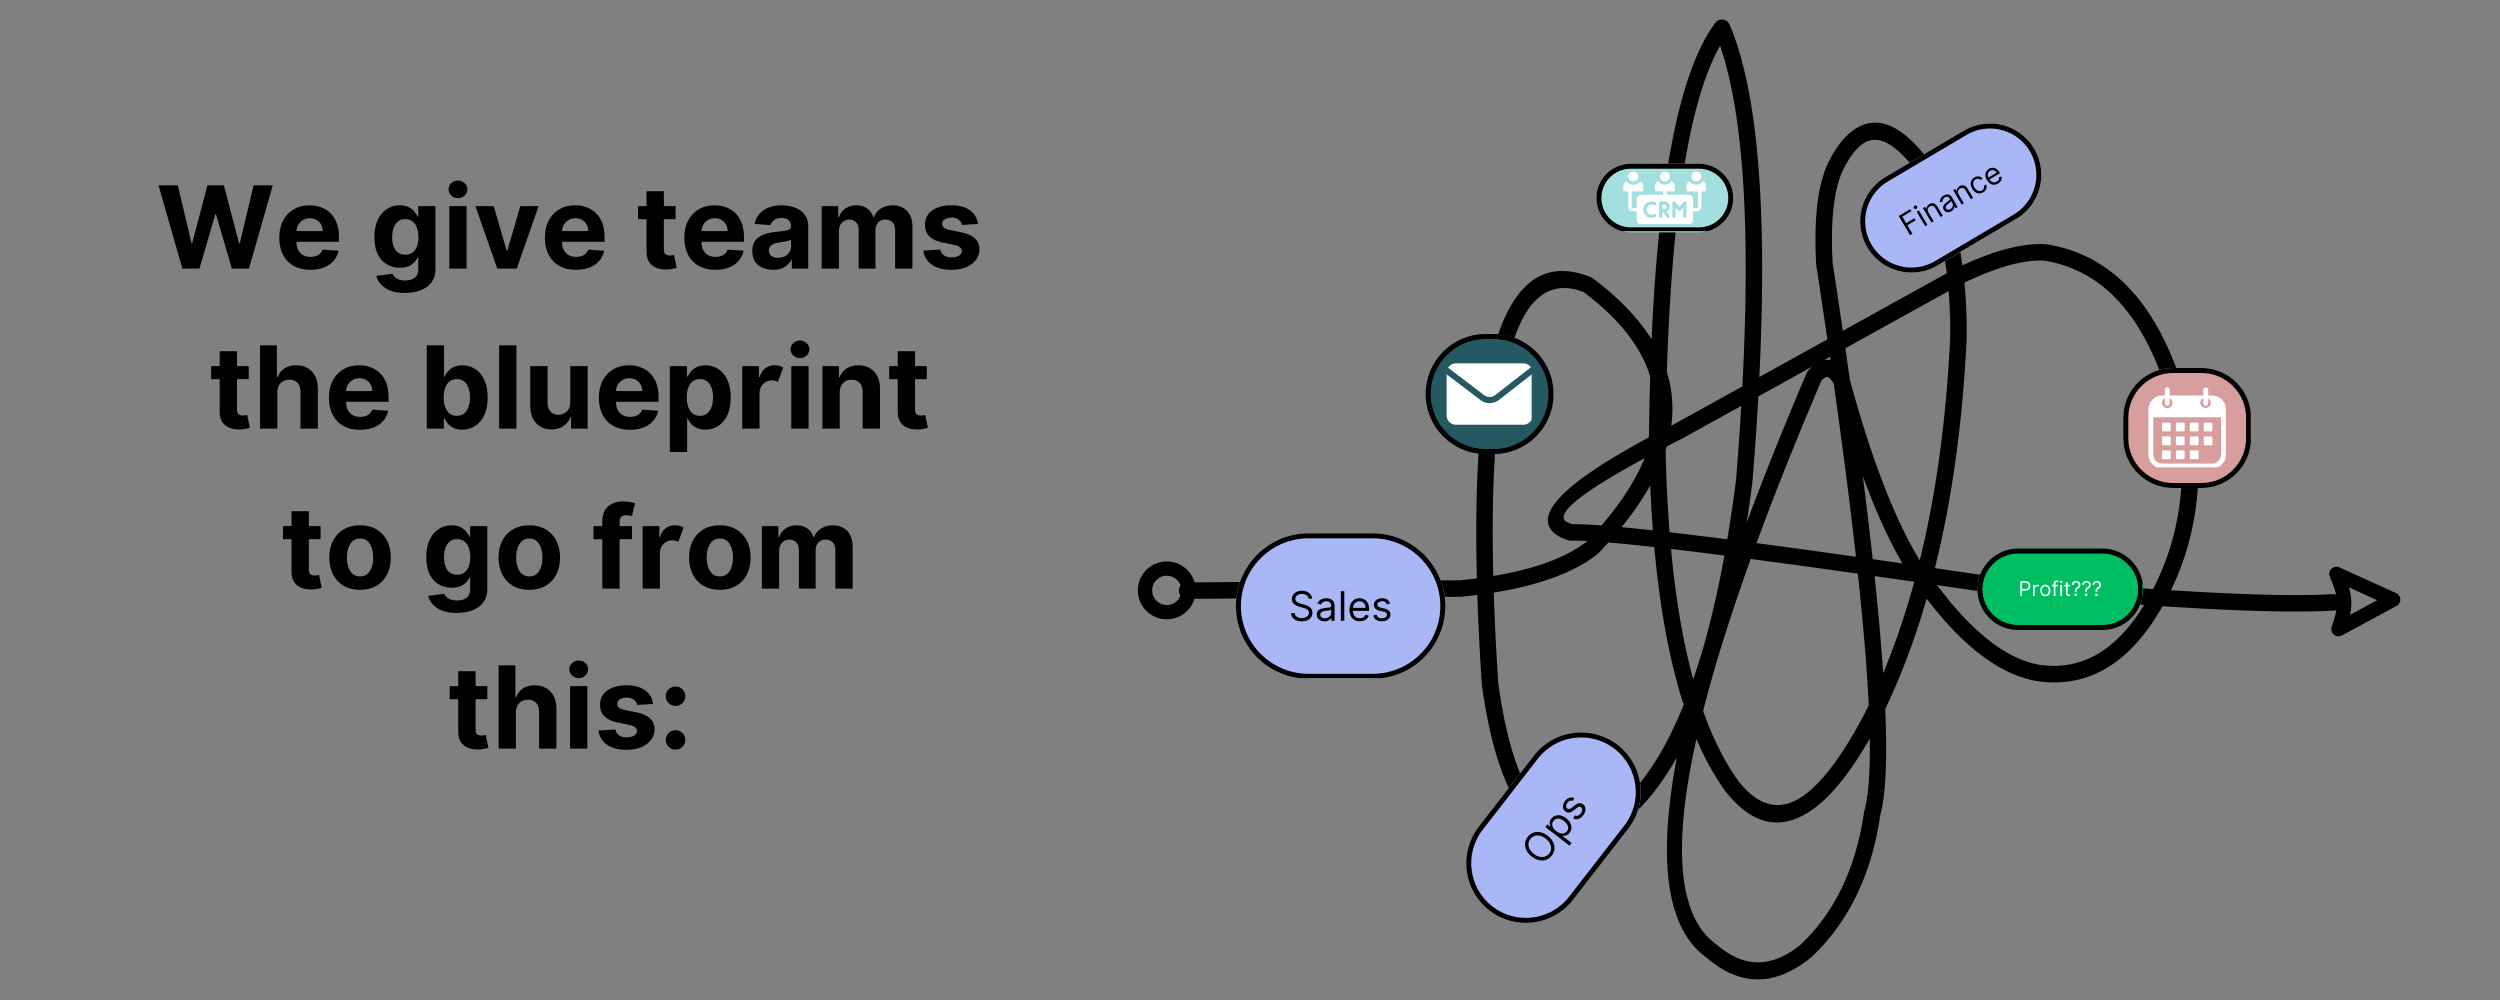<svg xmlns="http://www.w3.org/2000/svg" width="1000" height="400" version="1.0" viewBox="0 0 750 300"><rect x="0" y="0" width="750" height="300" fill="#808080" stroke="none"/><defs><clipPath id="a"><path d="M698 170h22.125v21H698zm0 0"/></clipPath><clipPath id="b"><path d="M341.375 168H359v18h-17.625zm0 0"/></clipPath><clipPath id="c"><path d="M353 5.887h350v288H353zm0 0"/></clipPath><clipPath id="d"><path d="M370.773 159.992H433.7v43.656h-62.926zm0 0"/></clipPath><clipPath id="e"><path d="M392.602 159.992h19.175c5.79 0 11.34 2.301 15.434 6.39a21.826 21.826 0 0 1 0 30.871 21.826 21.826 0 0 1-15.434 6.395h-19.175c-5.79 0-11.34-2.3-15.434-6.394a21.826 21.826 0 0 1 15.434-37.262zm0 0"/></clipPath><clipPath id="f"><path d="M370.773 159.992h63v43.5h-63zm0 0"/></clipPath><clipPath id="g"><path d="M392.602 159.992h19.171c5.79 0 11.34 2.301 15.434 6.39a21.822 21.822 0 0 1 6.39 15.434 21.822 21.822 0 0 1-21.824 21.829h-19.171c-5.79 0-11.34-2.301-15.434-6.395a21.826 21.826 0 0 1 0-30.867 21.839 21.839 0 0 1 15.434-6.39zm0 0"/></clipPath><clipPath id="h"><path d="M439 219h54v58h-54zm0 0"/></clipPath><clipPath id="i"><path d="m432.652 262.14 38.586-49.702 28.274 21.949-38.586 49.703zm0 0"/></clipPath><clipPath id="j"><path d="m443.629 248.004 16.578-21.356c6.063-7.808 17.305-9.226 25.113-3.164 7.805 6.063 9.223 17.305 3.16 25.114l-16.578 21.355c-6.062 7.805-17.304 9.223-25.113 3.16-7.805-6.058-9.223-17.304-3.16-25.11zm0 0"/></clipPath><clipPath id="k"><path d="M439 219h54v58h-54zm0 0"/></clipPath><clipPath id="l"><path d="m432.652 262.14 38.633-49.765 28.438 22.074-38.633 49.766zm0 0"/></clipPath><clipPath id="m"><path d="m432.656 262.137 39.348-50.684 29.344 22.777L462 284.918zm0 0"/></clipPath><clipPath id="n"><path d="m443.629 248.004 16.574-21.356c6.063-7.804 17.3-9.218 25.11-3.16 7.804 6.059 9.222 17.301 3.16 25.11l-16.575 21.351c-6.062 7.805-17.3 9.223-25.109 3.16-7.805-6.058-9.223-17.3-3.16-25.105zm0 0"/></clipPath><clipPath id="o"><path d="M455 247h13v13h-13zm0 0"/></clipPath><clipPath id="p"><path d="m432.652 262.14 38.633-49.765 28.438 22.074-38.633 49.766zm0 0"/></clipPath><clipPath id="q"><path d="M463 243h12v11h-12zm0 0"/></clipPath><clipPath id="r"><path d="m432.652 262.14 38.633-49.765 28.438 22.074-38.633 49.766zm0 0"/></clipPath><clipPath id="s"><path d="M467 238h10v9h-10zm0 0"/></clipPath><clipPath id="t"><path d="m432.652 262.14 38.633-49.765 28.438 22.074-38.633 49.766zm0 0"/></clipPath><clipPath id="u"><path d="M558 37h55v45h-55zm0 0"/></clipPath><clipPath id="v"><path d="m552.367 60.969 50.082-29.621 15.664 26.492-50.082 29.62zm0 0"/></clipPath><clipPath id="w"><path d="m565.61 53.137 23.57-13.942a15.385 15.385 0 0 1 21.078 5.414 15.382 15.382 0 0 1 1.66 11.66 15.393 15.393 0 0 1-7.07 9.419l-23.57 13.937a15.382 15.382 0 0 1-11.66 1.66 15.393 15.393 0 0 1-9.419-7.07 15.382 15.382 0 0 1-1.66-11.66 15.393 15.393 0 0 1 7.07-9.418zm0 0"/></clipPath><clipPath id="x"><path d="M558 37h55v45h-55zm0 0"/></clipPath><clipPath id="y"><path d="M552.367 60.969 602.72 31.19l15.652 26.465-50.351 29.782zm0 0"/></clipPath><clipPath id="z"><path d="m552.367 60.969 50.867-30.082L619.566 58.5 568.7 88.586zm0 0"/></clipPath><clipPath id="A"><path d="m565.61 53.14 23.566-13.937a15.372 15.372 0 0 1 11.656-1.66 15.393 15.393 0 0 1 9.418 7.07 15.388 15.388 0 0 1 1.656 11.657 15.373 15.373 0 0 1-7.066 9.417l-23.567 13.938a15.398 15.398 0 0 1-11.66 1.656 15.384 15.384 0 0 1-4.004-28.14zm0 0"/></clipPath><clipPath id="B"><path d="M569 62h8v9h-8zm0 0"/></clipPath><clipPath id="C"><path d="M552.367 60.969 602.72 31.19l15.652 26.465-50.351 29.782zm0 0"/></clipPath><clipPath id="D"><path d="M573 61h6v7h-6zm0 0"/></clipPath><clipPath id="E"><path d="M552.367 60.969 602.72 31.19l15.652 26.465-50.351 29.782zm0 0"/></clipPath><clipPath id="F"><path d="M576 60h7v7h-7zm0 0"/></clipPath><clipPath id="G"><path d="M552.367 60.969 602.72 31.19l15.652 26.465-50.351 29.782zm0 0"/></clipPath><clipPath id="H"><path d="M581 57h7v8h-7zm0 0"/></clipPath><clipPath id="I"><path d="M552.367 60.969 602.72 31.19l15.652 26.465-50.351 29.782zm0 0"/></clipPath><clipPath id="J"><path d="M585 54h7v8h-7zm0 0"/></clipPath><clipPath id="K"><path d="M552.367 60.969 602.72 31.19l15.652 26.465-50.351 29.782zm0 0"/></clipPath><clipPath id="L"><path d="M590 52h7v7h-7zm0 0"/></clipPath><clipPath id="M"><path d="M552.367 60.969 602.72 31.19l15.652 26.465-50.351 29.782zm0 0"/></clipPath><clipPath id="N"><path d="M594 49h8v8h-8zm0 0"/></clipPath><clipPath id="O"><path d="M552.367 60.969 602.72 31.19l15.652 26.465-50.351 29.782zm0 0"/></clipPath><clipPath id="P"><path d="M636.852 110.258h38.539v36.144h-38.54zm0 0"/></clipPath><clipPath id="Q"><path d="M651.918 110.398h8.488c8.242 0 14.926 6.68 14.926 14.922v6.16c0 8.243-6.684 14.922-14.926 14.922h-8.488c-8.242 0-14.926-6.68-14.926-14.922v-6.16c0-8.242 6.684-14.922 14.926-14.922zm0 0"/></clipPath><clipPath id="R"><path d="M636.992 110.398h38.25v36h-38.25zm0 0"/></clipPath><clipPath id="S"><path d="M651.914 110.398h8.488c8.243 0 14.922 6.68 14.922 14.918v6.16c0 8.239-6.68 14.922-14.922 14.922h-8.488c-8.238 0-14.922-6.683-14.922-14.921v-6.16c0-8.239 6.684-14.919 14.922-14.919zm0 0"/></clipPath><clipPath id="T"><path d="M644.531 116.223h23.25v24h-23.25zm0 0"/></clipPath><clipPath id="U"><path d="M593.238 164.559h49.754v24.445h-49.754zm0 0"/></clipPath><clipPath id="V"><path d="M605.46 164.559h25.263c6.75 0 12.222 5.472 12.222 12.222 0 6.75-5.472 12.223-12.222 12.223H605.46c-6.75 0-12.223-5.473-12.223-12.223 0-6.75 5.473-12.222 12.223-12.222zm0 0"/></clipPath><clipPath id="W"><path d="M593.238 164.559h49.5V189h-49.5zm0 0"/></clipPath><clipPath id="X"><path d="M605.46 164.559h25.255c6.75 0 12.222 5.472 12.222 12.222 0 6.746-5.472 12.219-12.222 12.219H605.46c-6.75 0-12.223-5.473-12.223-12.219 0-6.75 5.473-12.222 12.223-12.222zm0 0"/></clipPath><clipPath id="Y"><path d="M478.926 49.125H520v20.578h-41.074zm0 0"/></clipPath><clipPath id="Z"><path d="M489.219 49.125h20.472a10.29 10.29 0 0 1 7.278 3.012 10.288 10.288 0 0 1 3.011 7.277 10.29 10.29 0 0 1-3.011 7.277 10.288 10.288 0 0 1-7.278 3.012H489.22a10.288 10.288 0 1 1 0-20.578zm0 0"/></clipPath><clipPath id="aa"><path d="M478.926 49.125H520v20.25h-41.074zm0 0"/></clipPath><clipPath id="ab"><path d="M489.215 49.125h20.473c2.73 0 5.347 1.082 7.277 3.012a10.288 10.288 0 0 1 3.012 7.277 10.286 10.286 0 0 1-10.29 10.29h-20.472a10.29 10.29 0 0 1-7.274-3.016 10.29 10.29 0 0 1-3.015-7.274 10.292 10.292 0 0 1 10.289-10.289zm0 0"/></clipPath><clipPath id="ac"><path d="M488 51.441h4V55h-4zm0 0"/></clipPath><clipPath id="ad"><path d="M507 51.441h4V55h-4zm0 0"/></clipPath><clipPath id="ae"><path d="M487 54h24.746v13.191H487zm0 0"/></clipPath><clipPath id="af"><path d="M497 51.441h4V55h-4zm0 0"/></clipPath><clipPath id="ag"><path d="M427.715 100.207h38.398v36.008h-38.398zm0 0"/></clipPath><clipPath id="ah"><path d="M445.719 100.207h2.332c9.941 0 18.004 8.063 18.004 18.004s-8.063 18.004-18.004 18.004h-2.332c-9.942 0-18.004-8.063-18.004-18.004s8.062-18.004 18.004-18.004zm0 0"/></clipPath><clipPath id="ai"><path d="M427.715 100.207h38.25v36h-38.25zm0 0"/></clipPath><clipPath id="aj"><path d="M445.715 100.207h2.332c9.941 0 18 8.059 18 18s-8.059 18-18 18h-2.332c-9.942 0-18-8.059-18-18s8.058-18 18-18zm0 0"/></clipPath><clipPath id="ak"><path d="M434 109.008h25.488V120H434zm0 0"/></clipPath><clipPath id="al"><path d="M433.988 112h25.5v15.758h-25.5zm0 0"/></clipPath></defs><g clip-path="url(#a)"><path d="m700.516 186.867 16.422-8.86.128 3.833-17.011-7.727 2.922-2.625-.043-.12.03.077c1.063 2.645 2.317 5.72 2.43 8.899.118 3.215-.937 6.37-1.82 9.07l-3.058-2.547m2.039 3.77a2.145 2.145 0 0 1-3.059-2.551c.938-2.863 1.7-5.274 1.617-7.586-.086-2.297-1.004-4.664-2.129-7.457l-.03-.078-.044-.121-.004-.004c-.281-.688-.078-1.617.555-2.223a2.14 2.14 0 0 1 2.367-.402l17.016 7.726a2.148 2.148 0 0 1 1.254 1.88 2.138 2.138 0 0 1-1.125 1.956zm0 0"/></g><g clip-path="url(#b)"><path d="M358.715 177.113c0 4.79-3.887 8.672-8.68 8.672-4.797 0-8.683-3.883-8.683-8.672 0-4.789 3.886-8.672 8.683-8.672 4.793 0 8.68 3.883 8.68 8.672m-4.285 0a4.393 4.393 0 0 0-4.395-4.39 4.39 4.39 0 1 0 0 8.781 4.393 4.393 0 0 0 4.395-4.39zm0 0"/></g><g clip-path="url(#c)"><path d="M562.465 41.957c3.086 0 6.558 2.297 10.422 6.883h-.008c5.77 8.785 9.492 19.832 11.16 33.14h-.008L552.84 99.246a3336.728 3336.728 0 0 0-3.031-20.226h-.008c-.688-12.72.324-22.012 3.031-27.872 1.719-3.464 3.504-5.968 5.356-7.52 1.332-1.112 2.757-1.671 4.277-1.671zm-13.496 65.09c.05.336.097.672.144 1.004h.004a4.76 4.76 0 0 0-1.87-.051l1.714-.953zM516.023 13.75c6.98 20.223 9.207 54.281 6.684 102.18h-.008l-20.465 11.324h-.004c-.285.148-.57.293-.855.437.746-5.504.305-10.859-1.313-16.062h-.007c1.566-49.262 6.89-81.887 15.96-97.879zm27.575 96.273c-.407.38-.813.809-1.22 1.29-.16.187-.288.398-.386.624-6.828 16.012-12.824 30.958-17.984 44.836a458.41 458.41 0 0 0 1.722-12.214l.012-.114a1021.26 1021.26 0 0 0 1.758-25.511h-.008l16.098-8.91zm-50.22 27.45c-2.636 6.488-6.952 13.207-12.944 20.16-3.426-.254-6.153-.383-8.176-.383-.211 0-.414 0-.61.004-1.347-.426-2.144-.875-2.386-1.352-1.438-2.816 6.601-8.96 24.11-18.43zm1.688 8.172c.204 4.632.47 9.12.801 13.464a611.266 611.266 0 0 0-9.387-.964h-.007c3.445-4.243 6.308-8.407 8.586-12.5zm27.313-23.88c-.426 7.133-.95 14.563-1.574 22.282a445.688 445.688 0 0 1-2.625 17.746 1447.592 1447.592 0 0 0-17.297-2.121h-.008c-.605-7.695-1.004-15.871-1.191-24.524h-.008c.125-.398.25-.8.367-1.203h-.008a556.022 556.022 0 0 1 4.524-2.32l.078-.043 17.734-9.816zm25.762-8.652c.214 0 .406.07.578.219.457.383.933 1.004 1.422 1.86h-.008c2.738 19.39 4.957 36.671 6.656 51.84a3429.87 3429.87 0 0 0-29.832-4.098h-.008c5.473-14.887 11.953-31.114 19.442-48.68h-.008c.687-.762 1.273-1.14 1.758-1.14zm36.453-25.781c.363 4.465.515 9.16.453 14.094-1.188 24.539-4.223 46.77-9.11 66.687-7.488-12.27-14.48-30.332-20.976-54.183h-.008a2392.76 2392.76 0 0 0-1.351-9.446h-.008l30.988-17.152zm-25.735 55.543c3.793 10.363 7.746 19.078 11.868 26.145-3.036-.438-6-.86-8.899-1.274h-.008a1508.74 1508.74 0 0 0-2.968-24.871zM469.203 86.41c1.86 0 3.844.418 5.953 1.254h-.008c2.727 2.055 5.192 4.14 7.399 6.254 6.324 6.059 10.496 12.418 12.52 19.07h-.008a964.352 964.352 0 0 0-.375 18.215h-.008c-22.79 12.262-32.73 21.242-29.832 26.942.914 1.789 2.836 3.109 5.77 3.964.226.067.46.098.695.098h.062c.3-.008.625-.012.969-.012 1.074 0 2.36.04 3.851.114h-.007c-.055.058-.11.117-.168.175h-.004c-6.207 4.805-15.547 8.239-28.024 10.305-.863-35.387 1.575-60.039 7.301-73.95 3.414-8.284 8.05-12.429 13.914-12.429zm142.844-8.242c.465 0 .922.012 1.367.039h-.012c21.114 3.48 34.82 22.715 41.125 57.703h-.011c.64 14.895-2.223 28.492-8.598 40.8-15.05-1.03-32.602-2.495-52.656-4.398h-.008a5828.12 5828.12 0 0 0-12.781-1.878h-.008c5.133-20.551 8.312-43.504 9.535-68.86v-.09c.07-5.87-.148-11.433-.664-16.687h-.008c9.211-4.418 16.785-6.629 22.719-6.629zm-30.961 97.355c3.738.547 7.57 1.11 11.492 1.688l.129.016c19.09 1.816 35.934 3.23 50.531 4.253h-.008a77.229 77.229 0 0 1-1.59 2.508c-7.136 10.512-15.62 15.766-25.46 15.766-1.528 0-3.086-.125-4.68-.379h-.008c-9.59-1.805-19.566-9.559-29.937-23.258l-.059-.074-.418-.52zm-18.711-2.703c3.824.547 7.766 1.114 11.824 1.703h-.008c.024.032.047.067.07.102h-.007c-2.64 9.68-5.738 18.785-9.3 27.313-.579-8.57-1.438-18.278-2.587-29.118zm-61.063-8.129c4.817.563 10.157 1.22 16.02 1.973h-.008c-2.582 14.149-5.703 26.527-9.355 37.129-3.051-11.137-5.274-24.168-6.664-39.102zm23.915 3a3335.97 3335.97 0 0 1 32.128 4.414h-.007c1.672 15.524 2.761 28.684 3.273 39.489h-.012c-.375.777-.757 1.55-1.14 2.32h-.004c-6.117 11.695-11.934 19.715-17.445 24.066-2.98 2.352-5.895 3.528-8.739 3.528-4.027 0-7.914-2.356-11.664-7.067h-.004c-4.14-5.71-7.699-12.757-10.676-21.14h-.007c3.398-13.387 8.16-28.59 14.289-45.61zm-42.692-4.941c3.824.316 8.41.773 13.758 1.371h-.008c1.684 18.555 4.625 34.336 8.824 47.344h-.007c-4.696 11.617-10.16 20.691-16.391 27.226h-.008c-5.633 4.45-10.637 6.977-15.015 7.582-.653.09-1.293.137-1.922.137-10.996 0-18.422-13.812-22.278-41.43h-.008c-.628-9.652-1.082-18.718-1.351-27.203h-.008c13.777-2.218 24.149-6.062 31.113-11.53.09-.071.176-.15.258-.231a142.831 142.831 0 0 0 3.035-3.266zm78.399 58.816c.136 10.075-.418 17.344-1.66 21.805a2.025 2.025 0 0 0-.067.309c-2.41 16.656-8.727 29.879-18.96 39.68h-.009c-4.379 3.558-8.668 5.34-12.867 5.34-4.066 0-8.047-1.669-11.95-5a2.823 2.823 0 0 0-.202-.16c-11.602-7.978-13.7-28.583-6.297-61.821h.008c2.55 5.96 5.441 11.168 8.672 15.625l.062.082c4.914 6.21 10.05 9.316 15.418 9.316 3.883 0 7.887-1.629 12.008-4.883 5.14-4.054 10.422-10.82 15.836-20.293zm-44.34-215.71c-.774 0-1.508.363-1.98.988-10.555 14.047-16.934 45.699-19.137 94.953-2.446-3.906-5.614-7.723-9.5-11.45-2.426-2.32-5.133-4.6-8.122-6.84a2.343 2.343 0 0 0-.543-.308c-3.085-1.27-5.964-1.902-8.64-1.902-7.676 0-13.664 5.219-17.965 15.664-6.004 14.582-8.555 40.098-7.648 76.555h-.008c-1.645.21-3.34.402-5.078.574h-.008l-81.836.629a2.472 2.472 0 0 0 .016 4.945h.02l81.956-.629c.074 0 .149-.004.223-.012 1.656-.16 3.273-.34 4.847-.539h.008c.274 8.391.719 17.328 1.34 26.82a2.5 2.5 0 0 0 .016.176c4.246 30.594 13.261 45.887 27.054 45.887.899 0 1.817-.062 2.758-.195 5.313-.734 11.176-3.645 17.582-8.734.086-.07.168-.145.246-.227 3.914-4.082 7.535-9.082 10.864-15h.007c-6.03 31.777-2.937 51.898 9.278 60.36h-.008c4.922 4.167 9.926 6.25 15.02 6.25 5.292 0 10.675-2.247 16.152-6.743.05-.039.097-.082.144-.125 11.02-10.543 17.828-24.656 20.426-42.348h-.012c1.653-6.003 2.149-16.625 1.496-31.863h-.011c4.855-10.172 9-21.21 12.441-33.12H578c11.004 14.394 21.863 22.597 32.574 24.616l.067.012c1.945.313 3.847.469 5.707.469 11.48 0 21.28-5.992 29.41-17.98l.015-.028a84.804 84.804 0 0 0 2.985-4.856h.008c16.363 1.079 29.672 1.614 39.922 1.614 4.343 0 8.14-.094 11.386-.29a2.477 2.477 0 0 0 2.324-2.617 2.476 2.476 0 0 0-2.472-2.324c-.047 0-.098 0-.149.004-3.175.188-6.894.285-11.152.285-9.66 0-22.105-.488-37.336-1.46h-.008c6.137-12.633 8.86-26.5 8.172-41.61a2.225 2.225 0 0 0-.035-.324c-6.723-37.418-21.836-58.028-45.344-61.828a4.783 4.783 0 0 0-.234-.028 28.619 28.619 0 0 0-1.754-.054c-6.36 0-14.145 2.129-23.367 6.39-1.883-13.386-5.82-24.61-11.817-33.664a2.372 2.372 0 0 0-.168-.222c-4.992-5.957-9.722-8.934-14.183-8.934-2.606 0-5.121 1.016-7.543 3.043-2.383 1.992-4.586 5.031-6.613 9.113l-.028.059c-3.078 6.61-4.246 16.715-3.512 30.316.004.082.016.16.028.242a3651.188 3651.188 0 0 1 3.328 22.246h-.008l-20.398 11.29c2.472-50.747-.504-85.997-8.934-105.743a2.475 2.475 0 0 0-2.277-1.504zm0 0"/></g><g clip-path="url(#d)"><g clip-path="url(#e)"><path fill="#aab7f6" d="M370.773 159.992h62.754v43.656h-62.754zm0 0"/></g></g><g clip-path="url(#f)"><g clip-path="url(#g)"><path fill="none" stroke="#000" stroke-width="3" d="M392.602 159.992h19.171c5.79 0 11.34 2.301 15.434 6.39a21.822 21.822 0 0 1 6.39 15.434 21.822 21.822 0 0 1-21.824 21.829h-19.171c-5.79 0-11.34-2.301-15.434-6.395a21.826 21.826 0 0 1 0-30.867 21.839 21.839 0 0 1 15.434-6.39zm0 0"/></g></g><path d="M392.556 179.57a1.352 1.352 0 0 0-.64-1.016c-.368-.25-.82-.375-1.36-.375-.586 0-1.058.14-1.422.422-.355.281-.531.633-.531 1.047 0 .324.094.586.281.781.196.2.43.352.703.453.27.106.516.188.735.25l.906.25c.227.055.484.137.766.25.289.106.566.25.828.438.258.18.472.414.64.703.176.281.266.633.266 1.047 0 .492-.125.93-.375 1.312-.25.387-.617.696-1.094.922-.48.227-1.062.344-1.75.344-.96 0-1.718-.223-2.281-.672a2.42 2.42 0 0 1-.922-1.781h1.125c.02.336.13.61.328.828.207.219.461.387.766.5.3.105.629.156.984.156.414 0 .785-.066 1.11-.203.32-.133.578-.32.765-.562.196-.25.297-.536.297-.86a1.06 1.06 0 0 0-.25-.719 1.853 1.853 0 0 0-.656-.453 6.496 6.496 0 0 0-.86-.297l-1.093-.312c-.7-.195-1.25-.484-1.656-.86-.407-.374-.61-.859-.61-1.453 0-.5.133-.93.406-1.296.27-.375.633-.665 1.094-.875a3.709 3.709 0 0 1 1.547-.313c.57 0 1.078.105 1.516.313.445.199.8.476 1.062.828.27.355.41.757.422 1.203zm4.772 6.828c-.43 0-.813-.078-1.156-.234a2.047 2.047 0 0 1-.828-.704c-.2-.312-.297-.68-.297-1.109 0-.383.07-.695.218-.937a1.69 1.69 0 0 1 .61-.563c.25-.133.523-.234.828-.297.312-.07.625-.129.937-.172.407-.05.735-.086.985-.11.25-.03.43-.077.547-.14.125-.07.187-.191.187-.36v-.03c0-.426-.121-.758-.36-1-.23-.239-.577-.36-1.046-.36-.492 0-.875.11-1.156.328-.282.211-.477.438-.578.688l-.985-.36c.176-.394.41-.707.703-.937.29-.227.61-.39.953-.484a3.9 3.9 0 0 1 1.032-.141c.207 0 .453.027.734.078a2.5 2.5 0 0 1 .813.313c.257.156.472.398.64.718.176.313.266.735.266 1.266v4.39h-1.016v-.906h-.047a1.88 1.88 0 0 1-.36.47 1.83 1.83 0 0 1-.64.421 2.566 2.566 0 0 1-.984.172zm.156-.922c.406 0 .742-.078 1.016-.234.281-.164.492-.375.64-.625a1.57 1.57 0 0 0 .22-.797v-.938c-.044.055-.138.102-.282.14a4.11 4.11 0 0 1-.516.11c-.187.032-.37.059-.547.078-.18.024-.324.043-.437.063a3.31 3.31 0 0 0-.734.172 1.275 1.275 0 0 0-.563.344c-.137.148-.203.351-.203.609 0 .355.129.625.39.812.27.18.61.266 1.016.266zm5.806-8.125v8.89h-1.032v-8.89zm4.668 9.031c-.649 0-1.204-.14-1.672-.422a2.868 2.868 0 0 1-1.063-1.203c-.25-.52-.375-1.117-.375-1.797 0-.687.125-1.289.375-1.812.25-.52.598-.926 1.047-1.219a2.81 2.81 0 0 1 1.578-.453c.352 0 .695.063 1.031.188a2.5 2.5 0 0 1 .922.562c.282.25.504.59.672 1.016.164.43.25.953.25 1.578v.437h-4.844c.02.711.22 1.258.594 1.64.383.376.88.563 1.485.563.406 0 .75-.082 1.03-.25.29-.175.505-.441.641-.796l.985.28c-.156.5-.469.907-.938 1.22-.468.312-1.043.468-1.718.468zm-2.079-4.015h3.797c0-.563-.168-1.032-.5-1.407-.324-.375-.765-.562-1.328-.562-.387 0-.726.094-1.015.281-.282.18-.508.418-.672.719a2.24 2.24 0 0 0-.282.969zm11.141-1.297-.922.25a1.813 1.813 0 0 0-.468-.64c-.211-.208-.54-.313-.985-.313-.406 0-.746.093-1.015.28-.274.188-.407.423-.407.704 0 .262.094.465.282.61.187.148.476.273.875.374l.984.235c1.176.293 1.766.898 1.766 1.812 0 .387-.11.73-.329 1.032-.218.304-.527.542-.921.718-.387.164-.836.25-1.344.25-.688 0-1.258-.144-1.703-.437-.438-.301-.719-.735-.844-1.297l.969-.25c.187.719.703 1.078 1.547 1.078.476 0 .859-.098 1.14-.297.29-.207.438-.457.438-.75 0-.469-.336-.781-1-.937l-1.11-.25c-.617-.145-1.07-.368-1.359-.672-.281-.313-.422-.696-.422-1.156 0-.375.102-.708.313-1 .218-.29.507-.52.875-.688.375-.164.796-.25 1.265-.25.664 0 1.188.148 1.563.438.375.292.644.68.812 1.156zm0 0"/><g clip-path="url(#h)"><g clip-path="url(#i)"><g clip-path="url(#j)"><path fill="#aab7f6" d="m432.652 262.14 38.5-49.593 28.274 21.953-38.5 49.59zm0 0"/></g></g></g><g clip-path="url(#k)"><g clip-path="url(#l)"><g clip-path="url(#m)"><g clip-path="url(#n)"><path fill="none" stroke="#000" stroke-width="3" d="m443.629 248.004 16.574-21.356c6.063-7.804 17.3-9.218 25.11-3.16 7.804 6.059 9.222 17.301 3.16 25.11l-16.575 21.351c-6.062 7.805-17.3 9.223-25.109 3.16-7.805-6.058-9.223-17.3-3.16-25.105zm0 0"/></g></g></g></g><g clip-path="url(#o)"><g clip-path="url(#p)"><path d="M464.335 250.758c.739.575 1.274 1.211 1.61 1.907.332.687.46 1.383.39 2.078-.074.687-.34 1.336-.796 1.937-.47.594-1.032 1.012-1.688 1.25-.648.243-1.344.282-2.094.125-.75-.156-1.492-.52-2.234-1.093-.738-.57-1.274-1.196-1.61-1.875-.332-.688-.46-1.38-.39-2.079.062-.695.328-1.343.797-1.937.46-.602 1.015-1.02 1.672-1.25.656-.238 1.359-.285 2.109-.14.75.148 1.492.507 2.234 1.077zm-.64.813c-.617-.469-1.203-.758-1.766-.875-.57-.113-1.098-.082-1.578.094a2.645 2.645 0 0 0-1.234.89 2.63 2.63 0 0 0-.563 1.407c-.05.511.047 1.03.297 1.562.25.531.684 1.031 1.297 1.5.605.48 1.2.777 1.781.89.586.118 1.113.09 1.594-.077a2.726 2.726 0 0 0 1.219-.907c.332-.425.523-.894.578-1.406.05-.508-.059-1.031-.328-1.562-.262-.532-.696-1.036-1.297-1.516zm0 0"/></g></g><g clip-path="url(#q)"><g clip-path="url(#r)"><path d="m470.844 253.713-7.234-5.625.594-.781.828.656.078-.094a12.06 12.06 0 0 0-.14-.531 1.884 1.884 0 0 1-.032-.766c.043-.289.195-.609.453-.953.344-.445.762-.75 1.25-.906a2.853 2.853 0 0 1 1.563-.062c.55.125 1.11.406 1.672.843.539.43.941.899 1.203 1.407.27.5.383 1.011.343 1.53-.042.512-.23.985-.562 1.423-.262.336-.531.558-.813.672a1.912 1.912 0 0 1-.75.171 7.39 7.39 0 0 1-.562-.015l-.047.047 2.781 2.156zm-3.984-4.39c.605.468 1.195.718 1.766.75.57.023 1.046-.208 1.421-.688.27-.332.399-.68.391-1.047a2.102 2.102 0 0 0-.344-1.078 3.756 3.756 0 0 0-.89-.969 3.63 3.63 0 0 0-1.125-.61 1.875 1.875 0 0 0-1.094-.046c-.352.094-.664.312-.938.656-.375.492-.476 1.008-.312 1.547.168.531.543 1.027 1.125 1.484zm0 0"/></g></g><g clip-path="url(#s)"><g clip-path="url(#t)"><path d="m472.276 239.37-.391.891a1.82 1.82 0 0 0-.781-.046c-.29.042-.578.242-.86.593-.25.324-.379.653-.39.985-.02.336.086.586.312.75.211.156.43.21.656.156.23-.05.508-.203.829-.453l.78-.64c.946-.75 1.786-.845 2.516-.282.301.242.504.539.61.89.101.356.101.743 0 1.157a3.387 3.387 0 0 1-.625 1.234c-.418.543-.883.899-1.39 1.063-.513.168-1.024.125-1.548-.125l.407-.907c.675.282 1.273.09 1.796-.578.29-.375.442-.734.454-1.078.02-.351-.086-.617-.313-.797-.367-.289-.812-.222-1.344.203l-.89.72c-.489.405-.942.632-1.36.671-.414.031-.804-.094-1.172-.375a1.66 1.66 0 0 1-.593-.875 2.055 2.055 0 0 1 0-1.11 3.14 3.14 0 0 1 .562-1.156c.418-.52.856-.836 1.313-.953.46-.113.933-.093 1.422.063zm0 0"/></g></g><g clip-path="url(#u)"><g clip-path="url(#v)"><g clip-path="url(#w)"><path fill="#aab7f6" d="m552.367 60.969 50.082-29.621 15.664 26.492-50.082 29.62zm0 0"/></g></g></g><g clip-path="url(#x)"><g clip-path="url(#y)"><g clip-path="url(#z)"><g clip-path="url(#A)"><path fill="none" stroke="#000" stroke-width="3" d="m565.61 53.14 23.566-13.937a15.372 15.372 0 0 1 11.656-1.66 15.393 15.393 0 0 1 9.418 7.07 15.388 15.388 0 0 1 1.656 11.656 15.373 15.373 0 0 1-7.066 9.418l-23.567 13.938a15.398 15.398 0 0 1-11.66 1.656 15.384 15.384 0 0 1-4.004-28.14zm0 0"/></g></g></g></g><g clip-path="url(#B)"><g clip-path="url(#C)"><path d="m573.023 70.545-3.406-5.75 3.437-2.046.375.609-2.734 1.625 1.14 1.953 2.485-1.469.375.625-2.484 1.47 1.515 2.562zm0 0"/></g></g><g clip-path="url(#D)"><g clip-path="url(#E)"><path d="m577.563 67.852-2.547-4.312.656-.391 2.547 4.312zm-2.64-5.234a.543.543 0 0 1-.407.062.49.49 0 0 1-.344-.234.51.51 0 0 1-.031-.39.547.547 0 0 1 .25-.345.569.569 0 0 1 .422-.046.49.49 0 0 1 .297.234.545.545 0 0 1 .062.406.454.454 0 0 1-.25.313zm0 0"/></g></g><g clip-path="url(#F)"><g clip-path="url(#G)"><path d="m578.561 63.76 1.532 2.593-.657.391-2.547-4.313.641-.375.39.672.048-.03c-.02-.282.039-.548.171-.798.125-.258.352-.488.672-.687.438-.258.864-.332 1.282-.219.425.117.8.445 1.125.984l1.625 2.75-.657.391-1.593-2.688c-.2-.343-.446-.554-.735-.64-.293-.094-.594-.05-.906.125-.313.187-.508.45-.594.781-.094.336-.023.688.203 1.063zm0 0"/></g></g><g clip-path="url(#H)"><g clip-path="url(#I)"><path d="M585.387 63.37a1.835 1.835 0 0 1-.844.28 1.544 1.544 0 0 1-.797-.14 1.436 1.436 0 0 1-.61-.593c-.156-.25-.226-.477-.218-.688.012-.219.074-.422.187-.61a2.21 2.21 0 0 1 .407-.515c.175-.156.359-.305.546-.453.239-.195.43-.348.579-.453a1.11 1.11 0 0 0 .312-.313c.05-.093.047-.191-.016-.297l-.015-.015c-.168-.281-.371-.453-.61-.516-.23-.062-.5-.004-.812.172-.32.2-.531.418-.625.656-.102.243-.145.461-.125.657l-.75.156c-.04-.32-.008-.613.094-.875.093-.27.242-.5.437-.688.188-.187.39-.347.61-.484.136-.07.304-.145.5-.219.195-.082.41-.117.64-.11.227 0 .457.071.688.204.226.137.445.375.656.719l1.672 2.843-.656.391-.344-.578-.031.016c.007.125-.012.273-.063.437a1.748 1.748 0 0 1-.25.531 1.71 1.71 0 0 1-.562.485zm-.25-.672a1.64 1.64 0 0 0 .562-.547 1.14 1.14 0 0 0 .172-.64c0-.22-.055-.415-.156-.594l-.36-.61a.462.462 0 0 1-.14.219 1.636 1.636 0 0 1-.282.25c-.105.086-.21.172-.312.266a5.605 5.605 0 0 1-.266.203 2.676 2.676 0 0 0-.422.39.947.947 0 0 0-.218.438.644.644 0 0 0 .093.469c.133.242.32.367.563.375.25.011.504-.063.766-.22zm0 0"/></g></g><g clip-path="url(#J)"><g clip-path="url(#K)"><path d="m587.637 58.392 1.532 2.594-.657.39-2.547-4.312.641-.375.39.672.048-.032c-.02-.28.039-.547.171-.797.125-.257.352-.488.672-.687.438-.258.864-.332 1.282-.219.425.117.8.446 1.125.985l1.625 2.75-.657.39-1.593-2.687c-.2-.344-.446-.555-.735-.64-.293-.095-.594-.052-.906.124a1.25 1.25 0 0 0-.594.781c-.094.336-.023.688.203 1.063zm0 0"/></g></g><g clip-path="url(#L)"><g clip-path="url(#M)"><path d="M594.947 57.705c-.406.242-.812.352-1.219.328a2.251 2.251 0 0 1-1.156-.39 3.193 3.193 0 0 1-.906-1.016c-.258-.438-.406-.875-.438-1.313a2.091 2.091 0 0 1 .219-1.187c.18-.363.465-.66.86-.89.288-.176.585-.282.89-.313a1.78 1.78 0 0 1 .875.125c.281.117.52.289.719.515l-.672.407a1.047 1.047 0 0 0-.64-.328c-.262-.051-.54.011-.829.187a1.34 1.34 0 0 0-.672 1c-.062.438.055.902.344 1.39.29.5.645.829 1.063.985.414.156.816.121 1.203-.11.257-.156.441-.35.547-.593.101-.238.113-.492.03-.766l.673-.406a1.886 1.886 0 0 1-.156 1.703 2.12 2.12 0 0 1-.735.672zm0 0"/></g></g><g clip-path="url(#N)"><g clip-path="url(#O)"><path d="M599.419 55.05c-.43.25-.844.376-1.25.376a2.129 2.129 0 0 1-1.157-.375c-.351-.239-.66-.579-.922-1.016a3.198 3.198 0 0 1-.453-1.313c-.039-.445.032-.847.22-1.203.179-.363.464-.66.858-.89a2.01 2.01 0 0 1 .704-.266c.257-.05.53-.047.812.016.29.054.57.187.844.406.27.21.52.512.75.906l.172.281-3.125 1.844c.28.469.613.75 1 .844.394.094.789.023 1.187-.219.258-.144.445-.328.563-.547.113-.218.148-.468.11-.75l.733-.187c.102.375.063.758-.125 1.14-.187.387-.496.704-.921.954zm-2.891-1.796 2.453-1.438c-.219-.363-.508-.601-.86-.719-.355-.125-.71-.082-1.062.125a1.473 1.473 0 0 0-.562.579c-.114.23-.164.476-.157.734.012.25.075.492.188.719zm0 0"/></g></g><g clip-path="url(#P)"><g clip-path="url(#Q)"><path fill="#d89d9d" d="M636.992 110.398h38.399v36.004h-38.399zm0 0"/></g></g><g clip-path="url(#R)"><g clip-path="url(#S)"><path fill="none" stroke="#000" stroke-width="3" d="M651.914 110.398h8.488c8.243 0 14.922 6.68 14.922 14.918v6.16c0 8.239-6.68 14.922-14.922 14.922h-8.488c-8.238 0-14.922-6.683-14.922-14.921v-6.16c0-8.239 6.684-14.919 14.922-14.919zm0 0"/></g></g><g clip-path="url(#T)"><path fill="#fff" d="M663.582 118.66h-1.129v-1.687a.736.736 0 0 0-.734-.735.736.736 0 0 0-.735.735v1.691h-10.078v-1.691a.733.733 0 1 0-1.465 0v1.691h-.71c-2.32 0-4.2 1.879-4.2 4.195v13.5a4.197 4.197 0 0 0 4.2 4.196h14.851a4.194 4.194 0 0 0 4.195-4.196v-13.5a4.194 4.194 0 0 0-4.195-4.199zm-2.598.778v1.523a.733.733 0 1 0 1.465 0v-1.469c.469.274.79.785.79 1.367a1.577 1.577 0 0 1-3.152 0 1.594 1.594 0 0 1 .897-1.421zm-11.547.027v1.496c0 .406.333.734.735.734a.736.736 0 0 0 .734-.734v-1.496a1.575 1.575 0 1 1-2.313 1.39 1.584 1.584 0 0 1 .845-1.39zm16.875 16.89a2.727 2.727 0 0 1-2.726 2.727H648.73a2.73 2.73 0 0 1-2.73-2.727v-11.18h20.313zm0 0"/></g><path fill="#fff" d="M650.93 129.41h-2.035a.3.3 0 0 1-.297-.297v-2.035c0-.164.132-.297.297-.297h2.035c.164 0 .297.133.297.297v2.035a.302.302 0 0 1-.297.297zm0 4.168h-2.035a.297.297 0 0 1-.297-.297v-2.035a.3.3 0 0 1 .297-.297h2.035a.3.3 0 0 1 .297.297v2.035a.297.297 0 0 1-.297.297zm0 4.172h-2.035a.297.297 0 0 1-.297-.297v-2.031c0-.164.132-.297.297-.297h2.035c.164 0 .297.133.297.297v2.035a.298.298 0 0 1-.297.293zm4.168-8.34h-2.032a.3.3 0 0 1-.296-.297v-2.035c0-.164.132-.297.296-.297h2.032c.164 0 .297.133.297.297v2.035a.3.3 0 0 1-.297.297zm0 4.168h-2.032a.297.297 0 0 1-.296-.297v-2.035a.3.3 0 0 1 .296-.297h2.032a.3.3 0 0 1 .297.297v2.035a.294.294 0 0 1-.297.297zm0 4.172h-2.032a.297.297 0 0 1-.296-.297v-2.031c0-.164.132-.297.296-.297h2.032c.164 0 .297.133.297.297v2.035c0 .16-.133.293-.297.293zm4.172-8.34h-2.032a.3.3 0 0 1-.297-.297v-2.035c0-.164.133-.297.297-.297h2.032c.164 0 .296.133.296.297v2.035a.3.3 0 0 1-.296.297zm0 4.168h-2.032a.297.297 0 0 1-.297-.297v-2.035a.3.3 0 0 1 .297-.297h2.032a.3.3 0 0 1 .296.297v2.035a.294.294 0 0 1-.296.297zm0 4.172h-2.032a.297.297 0 0 1-.297-.297v-2.031c0-.164.133-.297.297-.297h2.032c.164 0 .296.133.296.297v2.035c0 .16-.132.293-.296.293zm4.171-8.34h-2.03a.3.3 0 0 1-.298-.297v-2.035c0-.164.133-.297.297-.297h2.031c.164 0 .297.133.297.297v2.035a.3.3 0 0 1-.297.297zm0 4.168h-2.03a.297.297 0 0 1-.298-.297v-2.035a.3.3 0 0 1 .297-.297h2.031a.3.3 0 0 1 .297.297v2.035a.294.294 0 0 1-.297.297zm0 0"/><g clip-path="url(#U)"><g clip-path="url(#V)"><path fill="#00bf63" d="M593.238 164.559h49.754v24.445h-49.754zm0 0"/></g></g><g clip-path="url(#W)"><g clip-path="url(#X)"><path fill="none" stroke="#000" stroke-width="3" d="M605.46 164.559h25.255c6.75 0 12.223 5.472 12.223 12.222 0 6.746-5.473 12.219-12.223 12.219H605.46c-6.75 0-12.223-5.473-12.223-12.219 0-6.75 5.473-12.222 12.223-12.222zm0 0"/></g></g><path fill="#fff" d="M606.09 178.807v-4.453h1.5c.343 0 .625.062.843.187.227.125.395.297.5.516.114.21.172.445.172.703 0 .262-.058.5-.172.719-.105.218-.265.39-.484.515-.219.125-.508.188-.86.188h-.968v1.625zm.53-2.11h.954c.363 0 .617-.086.766-.265.156-.176.234-.399.234-.672 0-.27-.078-.488-.234-.656-.149-.176-.403-.266-.766-.266h-.953zm3.275 2.11v-3.344h.5v.5h.032a.85.85 0 0 1 .328-.39.977.977 0 0 1 .547-.157c.093 0 .172.012.234.031.07.024.133.055.188.094l-.172.422c-.043-.008-.09-.02-.14-.031a.841.841 0 0 0-.157-.016.89.89 0 0 0-.61.219.743.743 0 0 0-.234.562v2.11zm3.705.063c-.304 0-.57-.067-.796-.204a1.42 1.42 0 0 1-.531-.61 2.063 2.063 0 0 1-.188-.906c0-.343.063-.644.188-.906.125-.258.3-.46.531-.61a1.45 1.45 0 0 1 .797-.218c.3 0 .562.074.781.219.227.148.406.351.531.61.133.26.203.562.203.905 0 .344-.07.649-.203.907a1.447 1.447 0 0 1-.53.61c-.22.136-.481.202-.782.202zm0-.454c.227 0 .415-.055.563-.172.145-.125.254-.281.328-.469a1.765 1.765 0 0 0 0-1.234 1.084 1.084 0 0 0-.328-.469.843.843 0 0 0-.562-.187.83.83 0 0 0-.563.187 1.023 1.023 0 0 0-.328.47 1.64 1.64 0 0 0-.11.608c0 .23.036.438.11.625.07.188.18.344.328.47.145.116.332.171.563.171zm3.775-2.953v.437h-.75v2.907h-.5V175.9h-.547v-.437h.547v-.453c0-.195.04-.36.125-.485a.884.884 0 0 1 .344-.28c.144-.063.3-.095.469-.095.125 0 .222.012.297.032a.72.72 0 0 1 .187.047l-.156.453c-.024-.008-.059-.02-.11-.032a.422.422 0 0 0-.171-.03c-.168 0-.293.046-.375.14-.075.086-.11.203-.11.36v.343zm.723 3.344v-3.344h.515v3.344zm.265-3.89a.35.35 0 0 1-.265-.11.335.335 0 0 1-.11-.25c0-.094.036-.172.11-.235a.357.357 0 0 1 .516 0c.07.063.109.14.109.235a.35.35 0 0 1-.11.25.341.341 0 0 1-.25.11zm2.639.546v.437h-.719v1.954c0 .148.02.257.063.328.05.062.11.11.172.14a.69.69 0 0 0 .218.032h.125c.04-.008.07-.02.094-.032l.11.47c-.032.01-.079.019-.141.03a.868.868 0 0 1-.25.032 1.06 1.06 0 0 1-.422-.094.884.884 0 0 1-.344-.281.877.877 0 0 1-.125-.485V175.9h-.515v-.437h.515v-.797h.5v.797zm1.443 2.094v-.032c0-.27.024-.488.078-.656.063-.164.14-.297.235-.39.101-.102.226-.204.375-.297a.943.943 0 0 0 .312-.297.706.706 0 0 0 .14-.438.647.647 0 0 0-.218-.515.777.777 0 0 0-.516-.188.875.875 0 0 0-.359.078.564.564 0 0 0-.266.235.758.758 0 0 0-.125.406h-.547a1.19 1.19 0 0 1 .188-.625 1.13 1.13 0 0 1 .453-.406c.195-.094.414-.14.656-.14.25 0 .47.054.657.155.187.094.332.23.437.407.102.18.156.382.156.609 0 .242-.054.45-.156.625a1.28 1.28 0 0 1-.453.422 1.254 1.254 0 0 0-.406.406c-.074.137-.117.34-.125.61v.03zm.281 1.28a.368.368 0 0 1-.28-.108.405.405 0 0 1-.11-.282.36.36 0 0 1 .11-.265.353.353 0 0 1 .28-.125.35.35 0 0 1 .266.125.35.35 0 0 1 .125.265.39.39 0 0 1-.125.282.363.363 0 0 1-.266.109zm2.821-1.28v-.032c0-.27.023-.488.078-.656.063-.164.14-.297.235-.39.101-.102.226-.204.375-.297a.943.943 0 0 0 .312-.297.706.706 0 0 0 .14-.438.647.647 0 0 0-.218-.515.777.777 0 0 0-.516-.188.875.875 0 0 0-.36.078.564.564 0 0 0-.265.235.758.758 0 0 0-.125.406h-.547a1.19 1.19 0 0 1 .188-.625 1.13 1.13 0 0 1 .453-.406c.195-.094.414-.14.656-.14.25 0 .469.054.657.155.187.094.332.23.437.407.102.18.156.382.156.609 0 .242-.054.45-.156.625a1.28 1.28 0 0 1-.453.422 1.254 1.254 0 0 0-.406.406c-.075.137-.118.34-.125.61v.03zm.281 1.28a.368.368 0 0 1-.281-.108.405.405 0 0 1-.11-.282c0-.101.036-.191.11-.265a.353.353 0 0 1 .281-.125.35.35 0 0 1 .266.125.35.35 0 0 1 .125.265.39.39 0 0 1-.125.282.363.363 0 0 1-.266.109zm2.821-1.28v-.032c0-.27.023-.488.078-.656.063-.164.14-.297.234-.39.102-.102.227-.204.375-.297a.943.943 0 0 0 .313-.297.706.706 0 0 0 .14-.438.647.647 0 0 0-.218-.515.777.777 0 0 0-.516-.188.875.875 0 0 0-.36.078.564.564 0 0 0-.265.235.758.758 0 0 0-.125.406h-.547a1.19 1.19 0 0 1 .188-.625c.113-.176.265-.313.453-.406.195-.094.414-.14.656-.14.25 0 .469.054.656.155.188.094.333.23.438.407.102.18.156.382.156.609 0 .242-.054.45-.156.625a1.28 1.28 0 0 1-.453.422 1.254 1.254 0 0 0-.406.406c-.075.137-.118.34-.125.61v.03zm.281 1.28a.368.368 0 0 1-.281-.108.405.405 0 0 1-.11-.282c0-.101.036-.191.11-.265a.353.353 0 0 1 .281-.125.35.35 0 0 1 .266.125.35.35 0 0 1 .125.265.39.39 0 0 1-.125.282.363.363 0 0 1-.266.109zm0 0"/><g clip-path="url(#Y)"><g clip-path="url(#Z)"><path fill="#a2dfde" d="M478.926 49.125h41.082v20.578h-41.082zm0 0"/></g></g><g clip-path="url(#aa)"><g clip-path="url(#ab)"><path fill="none" stroke="#000" stroke-width="3" d="M489.215 49.125h20.473c2.73 0 5.347 1.082 7.277 3.012a10.288 10.288 0 0 1 3.012 7.277 10.286 10.286 0 0 1-10.29 10.29h-20.472a10.29 10.29 0 0 1-7.274-3.016 10.29 10.29 0 0 1-3.015-7.274 10.292 10.292 0 0 1 10.289-10.289zm0 0"/></g></g><path fill="#fff" d="M499.328 61.402h-.621v1.246h.621a.624.624 0 1 0 0-1.246zm0 0"/><g clip-path="url(#ac)"><path fill="#fff" d="M491.484 52.934c0 .199-.039.39-.113.574a1.507 1.507 0 0 1-.809.809 1.515 1.515 0 0 1-1.144 0 1.507 1.507 0 0 1-.809-.81 1.515 1.515 0 0 1 0-1.145 1.507 1.507 0 0 1 .809-.807 1.515 1.515 0 0 1 1.145 0c.183.074.343.183.484.324.14.14.25.3.324.484.074.184.113.375.113.57zm0 0"/></g><g clip-path="url(#ad)"><path fill="#fff" d="M510.41 52.934c0 .199-.039.39-.113.574a1.507 1.507 0 0 1-.809.809 1.515 1.515 0 0 1-1.144 0 1.507 1.507 0 0 1-.809-.81 1.515 1.515 0 0 1 0-1.145 1.507 1.507 0 0 1 .809-.807 1.515 1.515 0 0 1 1.145 0c.183.074.343.183.484.324.14.14.25.3.324.484.074.184.113.375.113.57zm0 0"/></g><g clip-path="url(#ae)"><path fill="#fff" d="M510.977 54.379c-.008-.004-.012-.004-.024-.008a2.495 2.495 0 0 1-4.074 0c-.008.004-.016.004-.024.008a1.6 1.6 0 0 0-.925 1.465v1.074c0 .277.222.5.496.5h2.988v4.48c0 .278-.223.5-.496.5h-.996v-2.492c0-.824-.672-1.492-1.496-1.492h-6.473v-.996h1.992a.498.498 0 0 0 .496-.5v-1.074a1.6 1.6 0 0 0-.925-1.465c-.012-.004-.016-.004-.024-.008a2.497 2.497 0 0 1-4.074 0l-.027.008a1.6 1.6 0 0 0-.926 1.465v1.074a.5.5 0 0 0 .5.5h1.992v.996h-6.477c-.824 0-1.492.668-1.492 1.492v2.492h-.996a.498.498 0 0 1-.5-.5v-4.48h2.988a.5.5 0 0 0 .5-.5v-1.074c0-.637-.363-1.211-.93-1.465-.007-.004-.01-.004-.023-.008a2.495 2.495 0 0 1-4.074 0c-.008.004-.015.004-.023.008a1.6 1.6 0 0 0-.926 1.465v1.074c0 .277.223.5.496.5h.996v4.48a1.5 1.5 0 0 0 1.496 1.497h.996v2.488c0 .824.668 1.496 1.492 1.496h13.946c.824 0 1.496-.672 1.496-1.496v-2.488h.996c.824 0 1.492-.672 1.492-1.497v-4.48h.996a.5.5 0 0 0 .5-.5v-1.074c0-.637-.363-1.211-.93-1.465zM495.469 64.39c.261 0 .515-.07.75-.204a.5.5 0 0 1 .496.864 2.516 2.516 0 0 1-1.246.336 2.493 2.493 0 0 1-2.489-2.492 2.492 2.492 0 0 1 2.489-2.489c.433 0 .863.117 1.246.336a.498.498 0 0 1-.496.863 1.492 1.492 0 0 0-2.242 1.29c0 .824.668 1.496 1.492 1.496zm5.398.226a.502.502 0 0 1-.148.692.507.507 0 0 1-.688-.153l-.972-1.511h-.352v1.242a.498.498 0 1 1-.996 0v-3.985c0-.273.223-.496.496-.496h1.121c.895 0 1.621.727 1.621 1.617 0 .61-.344 1.137-.84 1.41zm5.063.27a.498.498 0 1 1-.996 0v-2.582l-.735.906c-.191.23-.586.23-.773 0l-.735-.906v2.582a.498.498 0 1 1-.996 0v-3.985a.497.497 0 0 1 .883-.312l1.235 1.515 1.23-1.515a.5.5 0 0 1 .887.312zm0 0"/></g><g clip-path="url(#af)"><path fill="#fff" d="M500.95 52.934c0 .199-.04.39-.114.574a1.574 1.574 0 0 1-.324.484c-.14.14-.305.246-.485.324a1.5 1.5 0 0 1-1.629-.324c-.14-.14-.25-.3-.324-.484a1.448 1.448 0 0 1-.113-.574c0-.196.035-.387.113-.57.074-.184.184-.344.324-.485a1.5 1.5 0 0 1 2.113 0c.137.14.247.3.325.484.074.184.113.375.113.57zm0 0"/></g><g clip-path="url(#ag)"><g clip-path="url(#ah)"><path fill="#255962" d="M427.715 100.207h38.398v36.008h-38.398zm0 0"/></g></g><g clip-path="url(#ai)"><g clip-path="url(#aj)"><path fill="none" stroke="#000" stroke-width="3" d="M445.715 100.207h2.332c9.941 0 18 8.059 18 18s-8.059 18-18 18h-2.332c-9.942 0-18-8.059-18-18s8.058-18 18-18zm0 0"/></g></g><g clip-path="url(#ak)"><path fill="#fff" d="M445.195 118.512c.243.187.508.328.797.425a2.766 2.766 0 0 0 1.781 0c.29-.097.555-.238.793-.425l10.7-8.332a2.721 2.721 0 0 0-.985-.864 2.72 2.72 0 0 0-1.27-.308h-20.253c-.477 0-.922.117-1.336.347a2.71 2.71 0 0 0-1 .957zm0 0"/></g><g clip-path="url(#al)"><path fill="#fff" d="M449.695 119.973a4.51 4.51 0 0 1-1.324.707 4.568 4.568 0 0 1-2.965 0 4.51 4.51 0 0 1-1.324-.707l-10.086-7.668v12.351a2.782 2.782 0 0 0 .809 1.953 2.782 2.782 0 0 0 1.953.809h20.254c.363 0 .715-.07 1.054-.211.34-.14.637-.34.895-.598a2.732 2.732 0 0 0 .809-1.953v-12.535zm0 0"/></g><path d="m54.71 80.577-7.157-24.984h5.782l4.125 17.36h.203l4.562-17.36h4.938l4.562 17.406h.22l4.124-17.406h5.766l-7.14 24.984h-5.142L64.788 64.25H64.6l-4.75 16.328zm38.38.36c-1.918 0-3.575-.391-4.97-1.172-1.386-.782-2.452-1.891-3.202-3.328-.75-1.446-1.125-3.16-1.125-5.141 0-1.926.375-3.613 1.125-5.063.75-1.457 1.8-2.593 3.156-3.406 1.363-.82 2.969-1.234 4.812-1.234 1.645 0 3.13.355 4.454 1.062 1.332.7 2.39 1.758 3.171 3.172.782 1.406 1.172 3.168 1.172 5.281v1.438h-12.75c0 1.406.38 2.512 1.141 3.312.77.805 1.805 1.204 3.11 1.204.863 0 1.613-.18 2.25-.547.632-.364 1.081-.907 1.343-1.625l4.797.328c-.367 1.742-1.293 3.133-2.781 4.172-1.48 1.03-3.383 1.547-5.703 1.547zm-4.157-11.61h7.86c0-1.113-.356-2.031-1.063-2.75-.71-.726-1.633-1.094-2.765-1.094-1.157 0-2.106.375-2.844 1.125-.742.743-1.137 1.649-1.188 2.72zm32.546 18.547c-2.523 0-4.5-.5-5.937-1.5-1.438-.992-2.313-2.195-2.625-3.61l4.796-.64c.22.508.633.973 1.25 1.39.614.415 1.493.626 2.641.626 1.125 0 2.05-.274 2.781-.813.739-.531 1.11-1.414 1.11-2.64v-3.422h-.22c-.335.773-.933 1.476-1.796 2.109-.867.625-2.047.938-3.547.938-1.406 0-2.683-.329-3.828-.985-1.148-.664-2.062-1.672-2.75-3.015-.68-1.352-1.016-3.067-1.016-5.141 0-2.125.348-3.895 1.047-5.313.696-1.414 1.617-2.476 2.766-3.187a7.02 7.02 0 0 1 3.781-1.078c1.04 0 1.914.18 2.625.531.707.356 1.281.793 1.719 1.313.437.523.77 1.039 1 1.546h.203v-3.14h5.156v18.922c0 1.55-.398 2.851-1.187 3.906-.781 1.062-1.86 1.86-3.235 2.39-1.367.54-2.945.813-4.734.813zm.11-11.469c1.25 0 2.218-.46 2.906-1.39.687-.926 1.03-2.211 1.03-3.86 0-1.644-.343-2.957-1.03-3.937-.68-.988-1.649-1.485-2.907-1.485-1.28 0-2.261.508-2.937 1.516-.668 1.012-1 2.313-1 3.906 0 1.617.332 2.899 1 3.844.676.938 1.656 1.406 2.937 1.406zm13.193 4.172V61.843h5.187v18.734zm2.61-21.14a2.812 2.812 0 0 1-1.985-.782c-.555-.52-.828-1.14-.828-1.86 0-.726.273-1.347.828-1.858a2.867 2.867 0 0 1 1.984-.766c.77 0 1.43.258 1.985.766.55.511.828 1.132.828 1.859 0 .719-.278 1.34-.828 1.86a2.786 2.786 0 0 1-1.985.78zm24.183 2.406-6.547 18.734h-5.844l-6.562-18.734h5.5l3.89 13.406h.188l3.875-13.406zm11.197 19.094c-1.918 0-3.574-.391-4.969-1.172-1.387-.782-2.453-1.891-3.203-3.328-.75-1.446-1.125-3.16-1.125-5.141 0-1.926.375-3.613 1.125-5.063.75-1.457 1.8-2.593 3.156-3.406 1.363-.82 2.969-1.234 4.813-1.234 1.644 0 3.129.355 4.453 1.062 1.332.7 2.39 1.758 3.172 3.172.78 1.406 1.172 3.168 1.172 5.281v1.438h-12.75c0 1.406.378 2.512 1.14 3.312.77.805 1.805 1.204 3.11 1.204.863 0 1.613-.18 2.25-.547.632-.364 1.082-.907 1.343-1.625l4.797.328c-.367 1.742-1.293 3.133-2.781 4.172-1.48 1.03-3.383 1.547-5.703 1.547zm-4.156-11.61h7.859c0-1.113-.356-2.031-1.063-2.75-.71-.726-1.632-1.094-2.765-1.094-1.156 0-2.106.375-2.844 1.125-.742.743-1.137 1.649-1.187 2.72zm34.061-7.484v3.906h-3.516v9.078c0 .711.16 1.195.485 1.453.32.25.742.375 1.265.375.25 0 .492-.02.735-.062.238-.051.425-.086.562-.11l.813 3.86c-.262.086-.625.18-1.094.281-.469.113-1.043.18-1.719.203-1.887.082-3.402-.32-4.547-1.219-1.136-.894-1.703-2.265-1.703-4.109v-9.75h-2.562v-3.906h2.562v-4.485h5.203v4.485zm11.917 19.094c-1.918 0-3.574-.391-4.968-1.172-1.387-.782-2.454-1.891-3.204-3.328-.75-1.446-1.125-3.16-1.125-5.141 0-1.926.375-3.613 1.125-5.063.75-1.457 1.801-2.593 3.157-3.406 1.363-.82 2.968-1.234 4.812-1.234 1.645 0 3.13.355 4.453 1.062 1.332.7 2.39 1.758 3.172 3.172.781 1.406 1.172 3.168 1.172 5.281v1.438h-12.75c0 1.406.379 2.512 1.14 3.312.77.805 1.805 1.204 3.11 1.204.863 0 1.613-.18 2.25-.547.633-.364 1.082-.907 1.344-1.625l4.797.328c-.368 1.742-1.293 3.133-2.782 4.172-1.48 1.03-3.382 1.547-5.703 1.547zm-4.156-11.61h7.86c0-1.113-.356-2.031-1.063-2.75-.711-.726-1.633-1.094-2.766-1.094-1.156 0-2.105.375-2.843 1.125-.743.743-1.137 1.649-1.188 2.72zm21.49 11.61c-1.793 0-3.281-.47-4.469-1.407-1.18-.937-1.766-2.332-1.766-4.187 0-1.395.329-2.488.985-3.281.664-.801 1.531-1.383 2.594-1.75a14.605 14.605 0 0 1 3.468-.735c1.625-.164 2.785-.336 3.485-.515.695-.176 1.047-.567 1.047-1.172v-.063c0-.781-.247-1.379-.735-1.797-.48-.425-1.164-.64-2.047-.64-.937 0-1.683.203-2.234.609-.555.406-.918.922-1.094 1.547l-4.797-.39c.352-1.696 1.239-3.048 2.657-4.048 1.414-1.007 3.25-1.515 5.5-1.515 1.382 0 2.68.226 3.89.672 1.219.437 2.196 1.125 2.938 2.062.75.93 1.125 2.133 1.125 3.61v12.64h-4.938v-2.594h-.14c-.461.868-1.141 1.575-2.047 2.125-.907.551-2.047.829-3.422.829zm1.484-3.594c1.133 0 2.067-.328 2.797-.985.738-.664 1.11-1.492 1.11-2.484V71.89c-.211.148-.528.273-.954.375-.43.105-.886.199-1.375.28-.48.075-.906.138-1.28.188-.919.137-1.657.399-2.22.782-.554.375-.828.93-.828 1.656 0 .719.254 1.262.766 1.625.52.367 1.18.547 1.984.547zm13.096 3.234V61.843h4.953v3.312h.219c.382-1.113 1.035-1.984 1.953-2.61.914-.632 2.004-.952 3.265-.952 1.282 0 2.367.324 3.266.969.906.636 1.508 1.5 1.812 2.593h.204c.375-1.07 1.062-1.93 2.062-2.578 1.008-.656 2.203-.984 3.578-.984 1.75 0 3.172.558 4.266 1.672 1.094 1.117 1.64 2.687 1.64 4.718v12.594h-5.187V69c0-1.039-.277-1.82-.828-2.344-.555-.52-1.246-.781-2.078-.781-.938 0-1.672.305-2.203.906-.532.606-.797 1.39-.797 2.36v11.437H257.6V68.89c0-.914-.265-1.645-.796-2.188-.524-.55-1.211-.828-2.063-.828-.855 0-1.578.32-2.172.953-.586.625-.875 1.461-.875 2.5v11.25zm46.89-13.39-4.75.296c-.137-.601-.469-1.117-1-1.546-.524-.438-1.235-.657-2.14-.657-.806 0-1.485.172-2.048.516-.554.336-.824.781-.812 1.344-.012.449.16.828.515 1.14.364.305.985.547 1.86.735l3.39.687c3.602.742 5.41 2.43 5.422 5.063 0 1.23-.367 2.308-1.093 3.234-.72.93-1.704 1.652-2.954 2.172-1.25.508-2.683.766-4.296.766-2.48 0-4.461-.516-5.938-1.547-1.469-1.04-2.324-2.453-2.562-4.235l5.109-.281c.156.773.523 1.356 1.11 1.75.593.387 1.35.578 2.28.578.915 0 1.649-.176 2.204-.531.562-.363.847-.82.859-1.375-.031-.926-.836-1.547-2.406-1.86l-3.25-.656c-3.625-.718-5.43-2.5-5.406-5.343-.012-1.813.707-3.239 2.156-4.282 1.445-1.039 3.375-1.562 5.781-1.562 2.363 0 4.223.508 5.578 1.515 1.363 1 2.16 2.36 2.39 4.079zM74.624 109.843v3.906h-3.516v9.078c0 .711.16 1.195.485 1.453.32.25.742.375 1.265.375.25 0 .492-.02.735-.062.238-.051.425-.086.562-.11l.813 3.86c-.262.086-.625.18-1.094.281-.469.113-1.043.18-1.719.203-1.887.082-3.402-.32-4.547-1.219-1.137-.894-1.703-2.265-1.703-4.109v-9.75h-2.562v-3.906h2.562v-4.485h5.203v4.485zm8.573 7.906v10.828H78.01v-24.984h5.047v9.562h.219c.425-1.113 1.109-1.984 2.046-2.61.946-.632 2.13-.952 3.547-.952 1.946 0 3.516.633 4.703 1.89 1.188 1.25 1.782 2.977 1.782 5.172v11.922H90.15v-11c.007-1.156-.282-2.05-.875-2.687-.586-.645-1.407-.97-2.47-.97-1.054 0-1.917.34-2.593 1.017-.668.668-1.008 1.605-1.016 2.812zm24.78 11.188c-1.918 0-3.574-.391-4.969-1.172-1.387-.782-2.453-1.891-3.203-3.328-.75-1.446-1.125-3.16-1.125-5.141 0-1.926.375-3.613 1.125-5.063.75-1.457 1.8-2.593 3.156-3.406 1.363-.82 2.969-1.234 4.813-1.234 1.644 0 3.129.355 4.453 1.062 1.332.7 2.39 1.758 3.172 3.172.78 1.406 1.171 3.168 1.171 5.281v1.438h-12.75c0 1.406.38 2.512 1.141 3.312.77.805 1.805 1.204 3.11 1.204.863 0 1.613-.18 2.25-.547.632-.364 1.082-.907 1.343-1.625l4.797.328c-.367 1.742-1.293 3.133-2.781 4.172-1.48 1.03-3.383 1.547-5.703 1.547zm-4.157-11.61h7.86c0-1.113-.356-2.031-1.063-2.75-.71-.726-1.632-1.094-2.765-1.094-1.157 0-2.106.375-2.844 1.125-.742.743-1.137 1.649-1.188 2.72zm24.202 11.25v-24.984h5.188v9.39h.172a6.89 6.89 0 0 1 .984-1.546c.438-.52 1.008-.957 1.719-1.313.707-.352 1.582-.531 2.625-.531 1.375 0 2.633.36 3.781 1.078 1.145.71 2.063 1.777 2.75 3.203.695 1.43 1.047 3.215 1.047 5.36 0 2.093-.34 3.859-1.016 5.296-.668 1.43-1.578 2.512-2.734 3.25-1.148.742-2.43 1.11-3.844 1.11-1.011 0-1.87-.168-2.578-.5-.699-.332-1.273-.754-1.719-1.266a6.541 6.541 0 0 1-1.015-1.547h-.235v3zm5.079-9.36c0 1.669.343 3.009 1.03 4.016.688 1.012 1.661 1.516 2.923 1.516 1.27 0 2.242-.516 2.922-1.547.675-1.031 1.015-2.36 1.015-3.984 0-1.633-.34-2.957-1.015-3.969-.668-1.008-1.641-1.516-2.922-1.516-1.262 0-2.235.497-2.922 1.485-.688.992-1.031 2.324-1.031 4zm21.829-15.624v24.984h-5.188v-24.984zm16.168 17.015v-10.765h5.187v18.734h-4.984v-3.406h-.203a5.49 5.49 0 0 1-2.094 2.656c-.98.668-2.172 1-3.578 1-1.899 0-3.43-.629-4.594-1.89-1.168-1.258-1.75-2.985-1.75-5.172v-11.922h5.188v11c.007 1.105.304 1.98.89 2.625.582.648 1.367.969 2.36.969.937 0 1.765-.32 2.484-.97.727-.655 1.094-1.609 1.094-2.859zm17.866 8.329c-1.918 0-3.575-.391-4.97-1.172-1.386-.782-2.452-1.891-3.202-3.328-.75-1.446-1.125-3.16-1.125-5.141 0-1.926.375-3.613 1.125-5.063.75-1.457 1.8-2.593 3.156-3.406 1.363-.82 2.969-1.234 4.812-1.234 1.645 0 3.13.355 4.454 1.062 1.332.7 2.39 1.758 3.171 3.172.782 1.406 1.172 3.168 1.172 5.281v1.438h-12.75c0 1.406.38 2.512 1.141 3.312.77.805 1.805 1.204 3.11 1.204.863 0 1.613-.18 2.25-.547.632-.364 1.081-.907 1.343-1.625l4.797.328c-.367 1.742-1.293 3.133-2.781 4.172-1.48 1.03-3.383 1.547-5.703 1.547zm-4.157-11.61h7.86c0-1.113-.356-2.031-1.063-2.75-.71-.726-1.633-1.094-2.765-1.094-1.157 0-2.106.375-2.844 1.125-.742.743-1.137 1.649-1.188 2.72zm16.146 18.281v-25.765h5.125v3.14h.22a7.44 7.44 0 0 1 1-1.546c.437-.52 1.007-.957 1.718-1.313.707-.352 1.578-.531 2.61-.531 1.374 0 2.632.36 3.78 1.078 1.145.71 2.067 1.777 2.766 3.203.695 1.43 1.047 3.215 1.047 5.36 0 2.093-.34 3.859-1.016 5.296-.68 1.43-1.59 2.512-2.734 3.25-1.148.742-2.43 1.11-3.844 1.11-1.011 0-1.87-.168-2.578-.5-.7-.332-1.273-.754-1.719-1.266a7.018 7.018 0 0 1-1.03-1.547h-.157v10.031zm5.079-16.39c0 1.668.343 3.008 1.03 4.015.688 1.012 1.657 1.516 2.907 1.516 1.281 0 2.254-.516 2.922-1.547.676-1.031 1.016-2.36 1.016-3.984 0-1.633-.336-2.957-1-3.969-.668-1.008-1.649-1.516-2.938-1.516-1.262 0-2.234.497-2.922 1.485-.68.992-1.015 2.324-1.015 4zm16.638 9.359v-18.734h5.03v3.265h.204c.332-1.156.898-2.03 1.703-2.625.8-.601 1.734-.906 2.797-.906.5 0 .96.063 1.39.188.438.117.82.28 1.157.5l-1.547 4.28a6.385 6.385 0 0 0-.813-.296 3.066 3.066 0 0 0-.968-.14c-1.043 0-1.93.359-2.657 1.078-.73.718-1.101 1.652-1.11 2.796v10.594zm14.717 0v-18.734h5.187v18.734zm2.609-21.14a2.812 2.812 0 0 1-1.984-.782c-.555-.52-.829-1.14-.829-1.86 0-.726.274-1.347.829-1.858a2.867 2.867 0 0 1 1.984-.766c.77 0 1.43.258 1.984.766.551.511.828 1.132.828 1.859 0 .719-.277 1.34-.828 1.86a2.786 2.786 0 0 1-1.984.78zm11.918 10.312v10.828h-5.188v-18.734h4.954v3.312h.218a5.258 5.258 0 0 1 2.078-2.593c.977-.645 2.16-.97 3.547-.97 1.957 0 3.524.634 4.703 1.891 1.176 1.262 1.766 2.985 1.766 5.172v11.922h-5.203v-11c.008-1.144-.281-2.039-.875-2.687-.594-.645-1.414-.97-2.453-.97-1.043 0-1.89.34-2.547 1.017-.656.668-.992 1.605-1 2.812zm26.116-7.906v3.906h-3.516v9.078c0 .711.16 1.195.485 1.453.32.25.742.375 1.265.375.25 0 .492-.02.735-.062.238-.051.425-.086.562-.11l.813 3.86c-.262.086-.625.18-1.094.281-.469.113-1.043.18-1.719.203-1.887.082-3.402-.32-4.547-1.219-1.137-.894-1.703-2.265-1.703-4.109v-9.75h-2.562v-3.906h2.562v-4.485h5.203v4.485zm-181.855 48v3.906h-3.516v9.078c0 .711.16 1.195.484 1.453.32.25.742.375 1.266.375.25 0 .492-.02.734-.062.239-.051.426-.086.563-.11l.812 3.86c-.261.086-.625.18-1.093.281-.47.113-1.043.18-1.72.203-1.886.082-3.402-.32-4.546-1.219-1.137-.894-1.703-2.265-1.703-4.109v-9.75h-2.563v-3.906h2.563v-4.485h5.203v4.485zm11.839 19.094c-1.887 0-3.524-.399-4.906-1.204-1.375-.812-2.438-1.941-3.188-3.39-.75-1.457-1.125-3.145-1.125-5.063 0-1.937.375-3.629 1.125-5.078.75-1.445 1.813-2.578 3.188-3.39 1.382-.813 3.02-1.22 4.906-1.22 1.894 0 3.531.407 4.906 1.22a8.188 8.188 0 0 1 3.188 3.39c.75 1.45 1.125 3.14 1.125 5.078 0 1.918-.375 3.606-1.125 5.063a8.165 8.165 0 0 1-3.188 3.39c-1.375.805-3.012 1.204-4.906 1.204zm.031-4.016c1.281 0 2.25-.535 2.906-1.61.664-1.07 1-2.425 1-4.062 0-1.633-.336-2.988-1-4.062-.656-1.082-1.625-1.625-2.906-1.625-1.312 0-2.305.543-2.969 1.625-.668 1.074-1 2.43-1 4.062 0 1.637.332 2.992 1 4.063.664 1.074 1.657 1.609 2.97 1.609zm28.985 10.953c-2.523 0-4.5-.5-5.937-1.5-1.438-.992-2.313-2.195-2.625-3.61l4.796-.64c.22.508.633.973 1.25 1.39.614.415 1.493.626 2.641.626 1.125 0 2.05-.274 2.781-.813.739-.531 1.11-1.414 1.11-2.64v-3.422h-.219c-.336.773-.934 1.476-1.797 2.109-.867.625-2.047.938-3.547.938-1.406 0-2.683-.329-3.828-.985-1.148-.664-2.062-1.672-2.75-3.015-.68-1.352-1.016-3.067-1.016-5.141 0-2.125.348-3.895 1.047-5.313.696-1.414 1.618-2.476 2.766-3.187a7.02 7.02 0 0 1 3.781-1.078c1.04 0 1.914.18 2.625.531.707.356 1.281.793 1.719 1.313.437.523.77 1.039 1 1.546h.203v-3.14h5.156v18.922c0 1.55-.398 2.851-1.187 3.906-.781 1.062-1.86 1.86-3.235 2.39-1.367.54-2.945.813-4.734.813zm.11-11.469c1.25 0 2.218-.46 2.906-1.39.687-.926 1.031-2.211 1.031-3.86 0-1.644-.344-2.957-1.031-3.937-.68-.988-1.649-1.485-2.907-1.485-1.28 0-2.261.508-2.937 1.516-.668 1.012-1 2.313-1 3.906 0 1.617.332 2.899 1 3.844.676.938 1.656 1.406 2.937 1.406zm21.646 4.532c-1.887 0-3.523-.399-4.906-1.204-1.375-.812-2.438-1.941-3.188-3.39-.75-1.457-1.125-3.145-1.125-5.063 0-1.937.375-3.629 1.125-5.078.75-1.445 1.813-2.578 3.188-3.39 1.383-.813 3.02-1.22 4.906-1.22 1.895 0 3.531.407 4.906 1.22a8.188 8.188 0 0 1 3.188 3.39c.75 1.45 1.125 3.14 1.125 5.078 0 1.918-.375 3.606-1.125 5.063a8.165 8.165 0 0 1-3.188 3.39c-1.375.805-3.011 1.204-4.906 1.204zm.031-4.016c1.282 0 2.25-.535 2.907-1.61.664-1.07 1-2.425 1-4.062 0-1.633-.336-2.988-1-4.062-.657-1.082-1.625-1.625-2.907-1.625-1.312 0-2.304.543-2.968 1.625-.668 1.074-1 2.43-1 4.062 0 1.637.332 2.992 1 4.063.664 1.074 1.656 1.609 2.968 1.609zm30.783-15.078v3.906h-3.72v14.828h-5.187V161.75h-2.656v-3.906h2.656v-1.36c0-2.03.582-3.546 1.75-4.546 1.164-1 2.629-1.5 4.39-1.5.801 0 1.532.062 2.188.187.664.117 1.16.219 1.484.313l-.906 3.906a7.472 7.472 0 0 0-.765-.172 4.49 4.49 0 0 0-.907-.094c-.773 0-1.308.18-1.609.531-.293.356-.438.852-.438 1.485v1.25zm3.177 18.734v-18.734h5.032v3.265h.203c.332-1.156.898-2.03 1.703-2.625.8-.601 1.734-.906 2.797-.906.5 0 .96.063 1.39.188.438.117.82.28 1.157.5l-1.547 4.28a6.385 6.385 0 0 0-.813-.296 3.066 3.066 0 0 0-.969-.14c-1.043 0-1.93.359-2.656 1.078-.73.718-1.101 1.652-1.11 2.796v10.594zm23.171.36c-1.887 0-3.524-.399-4.907-1.204-1.375-.812-2.437-1.941-3.187-3.39-.75-1.457-1.125-3.145-1.125-5.063 0-1.937.375-3.629 1.125-5.078.75-1.445 1.812-2.578 3.187-3.39 1.383-.813 3.02-1.22 4.907-1.22 1.894 0 3.53.407 4.906 1.22a8.188 8.188 0 0 1 3.187 3.39c.75 1.45 1.125 3.14 1.125 5.078 0 1.918-.375 3.606-1.125 5.063a8.165 8.165 0 0 1-3.187 3.39c-1.375.805-3.012 1.204-4.906 1.204zm.03-4.016c1.282 0 2.25-.535 2.907-1.61.664-1.07 1-2.425 1-4.062 0-1.633-.336-2.988-1-4.062-.656-1.082-1.625-1.625-2.906-1.625-1.313 0-2.305.543-2.969 1.625-.668 1.074-1 2.43-1 4.062 0 1.637.332 2.992 1 4.063.664 1.074 1.656 1.609 2.969 1.609zm12.586 3.656v-18.734h4.953v3.312h.219c.383-1.113 1.035-1.984 1.953-2.61.914-.632 2.004-.952 3.266-.952 1.281 0 2.367.324 3.265.969.907.636 1.508 1.5 1.813 2.593h.203c.375-1.07 1.063-1.93 2.063-2.578 1.007-.656 2.203-.984 3.578-.984 1.75 0 3.172.558 4.265 1.672 1.094 1.117 1.64 2.687 1.64 4.718v12.594h-5.187V165c0-1.039-.277-1.82-.828-2.344-.554-.52-1.246-.781-2.078-.781-.937 0-1.672.305-2.203.906-.531.606-.797 1.39-.797 2.36v11.437h-5.031V164.89c0-.914-.266-1.645-.797-2.188-.523-.55-1.21-.828-2.062-.828-.856 0-1.579.32-2.172.953-.586.625-.875 1.461-.875 2.5v11.25zm-82.374 29.266v3.906h-3.515v9.078c0 .711.16 1.195.484 1.453.32.25.742.375 1.266.375.25 0 .492-.02.734-.062.238-.051.426-.086.562-.11l.813 3.86c-.262.086-.625.18-1.094.281-.469.113-1.043.18-1.719.203-1.886.082-3.402-.32-4.546-1.219-1.137-.894-1.704-2.265-1.704-4.109v-9.75h-2.562v-3.906h2.562v-4.485h5.204v4.485zm8.574 7.906v10.828h-5.188v-24.984h5.047v9.562h.219c.426-1.113 1.11-1.984 2.047-2.61.945-.632 2.129-.952 3.547-.952 1.945 0 3.515.633 4.703 1.89 1.187 1.25 1.781 2.977 1.781 5.172v11.922h-5.203v-11c.008-1.156-.281-2.05-.875-2.687-.586-.645-1.406-.97-2.469-.97-1.054 0-1.918.34-2.594 1.017-.668.667-1.007 1.605-1.015 2.812zm16.248 10.828v-18.734h5.187v18.734zm2.61-21.14a2.812 2.812 0 0 1-1.985-.782c-.555-.52-.828-1.14-.828-1.86 0-.726.273-1.347.828-1.858a2.867 2.867 0 0 1 1.984-.766c.77 0 1.43.258 1.985.766.55.511.828 1.132.828 1.859 0 .719-.278 1.34-.828 1.86a2.786 2.786 0 0 1-1.985.78zm22.308 7.75-4.75.296c-.137-.601-.469-1.117-1-1.546-.523-.438-1.234-.657-2.14-.657-.805 0-1.485.172-2.048.516-.554.336-.824.781-.812 1.344-.012.449.16.828.516 1.14.363.305.984.547 1.859.735l3.39.687c3.602.742 5.41 2.43 5.422 5.063 0 1.23-.367 2.308-1.093 3.234-.719.93-1.703 1.652-2.953 2.172-1.25.508-2.684.766-4.297.766-2.48 0-4.461-.516-5.938-1.547-1.469-1.04-2.324-2.453-2.562-4.235l5.11-.281c.155.773.523 1.355 1.108 1.75.594.387 1.352.578 2.282.578.914 0 1.648-.176 2.203-.531.562-.363.847-.82.86-1.375-.032-.926-.837-1.547-2.407-1.86l-3.25-.656c-3.625-.718-5.43-2.5-5.406-5.343-.012-1.813.707-3.239 2.156-4.282 1.445-1.039 3.375-1.562 5.781-1.562 2.363 0 4.223.508 5.578 1.515 1.364 1 2.16 2.36 2.391 4.079zm6.743 13.703a2.885 2.885 0 0 1-2.078-.844 2.764 2.764 0 0 1-.844-2.078 2.7 2.7 0 0 1 .844-2.047c.582-.57 1.273-.86 2.078-.86.78 0 1.46.29 2.047.86.582.562.875 1.246.875 2.047 0 .812-.293 1.508-.875 2.078-.586.562-1.266.844-2.047.844zm0-13.11a2.885 2.885 0 0 1-2.078-.843 2.764 2.764 0 0 1-.844-2.079 2.7 2.7 0 0 1 .844-2.046c.582-.57 1.273-.86 2.078-.86.78 0 1.46.29 2.047.86.582.562.875 1.246.875 2.046 0 .813-.293 1.508-.875 2.079-.586.562-1.266.843-2.047.843zm0 0"/></svg>